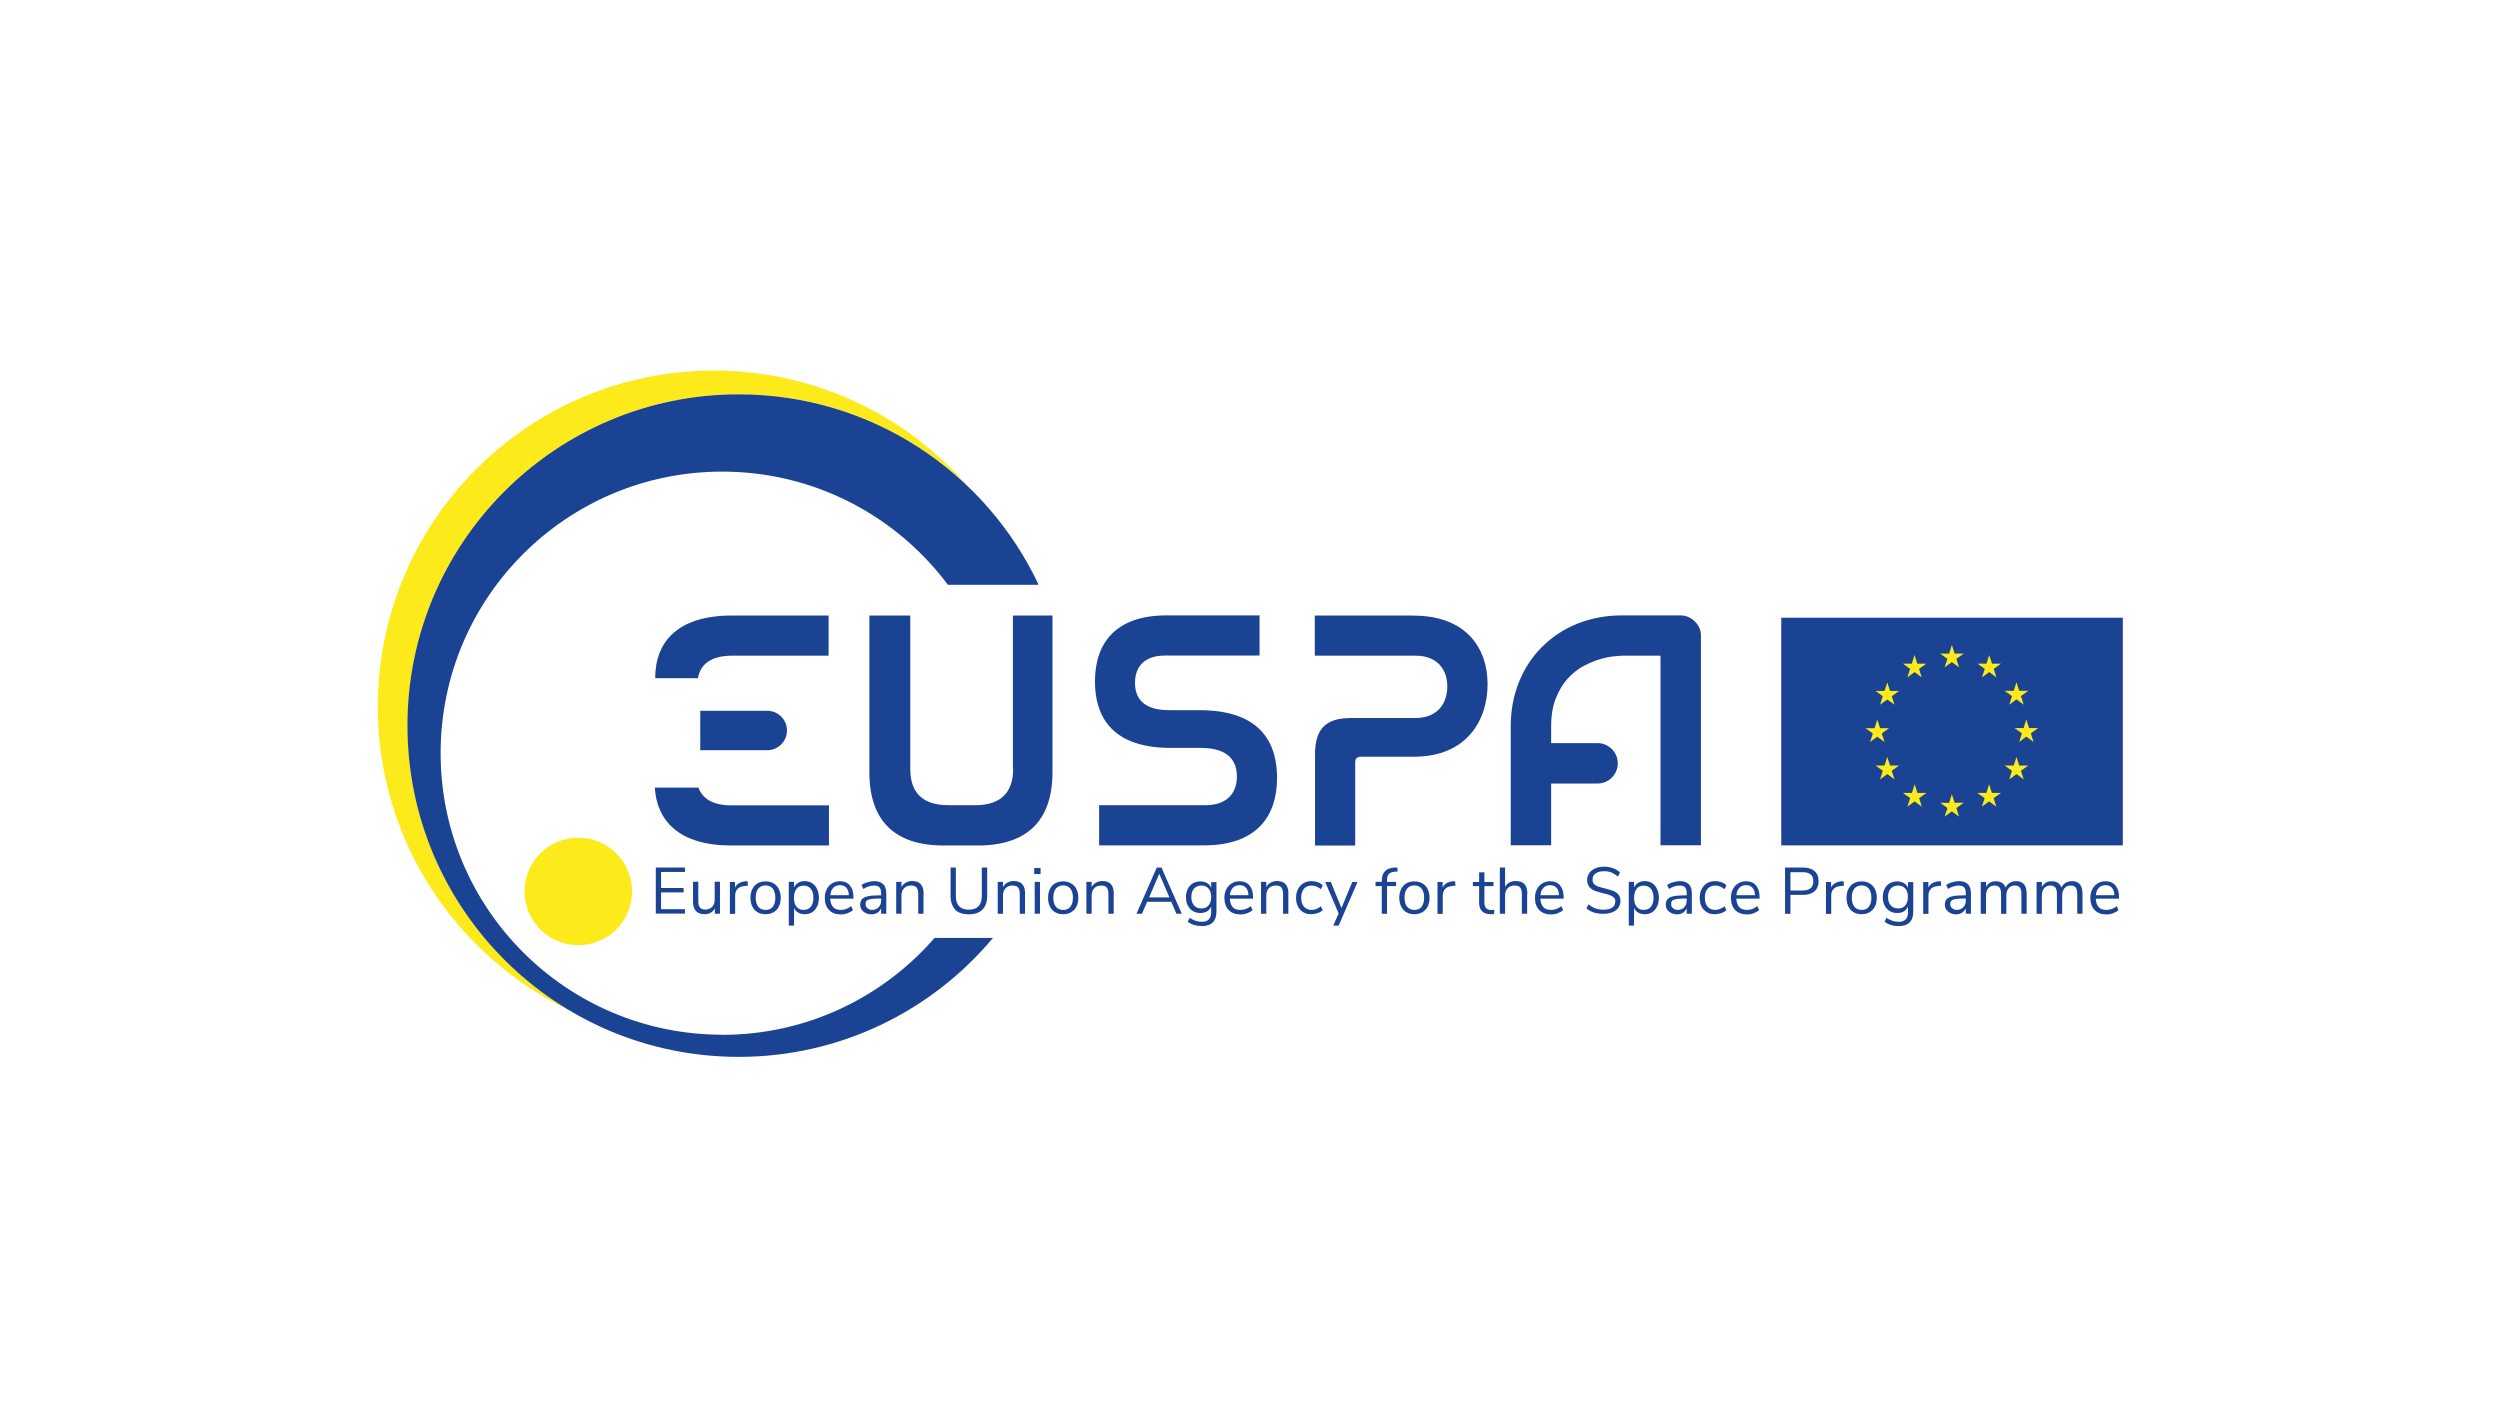 <?xml version="1.0" encoding="UTF-8"?>
<svg id="svg3977" xmlns="http://www.w3.org/2000/svg" viewBox="0 0 204.14 115">
  <defs>
    <style>
      .cls-1 {
        fill: #1b4393;
      }

      .cls-2 {
        fill: #fff;
      }

      .cls-3 {
        fill: #fcea1b;
      }
    </style>
  </defs>
  <rect class="cls-2" width="204.14" height="115"/>
  <g>
    <g>
      <rect class="cls-1" x="145.45" y="50.44" width="27.89" height="18.59"/>
      <polygon class="cls-3" points="158.79 54.49 159.38 54.06 159.97 54.49 159.75 53.8 160.35 53.37 159.61 53.37 159.38 52.67 159.16 53.37 158.42 53.37 159.02 53.8 158.79 54.49"/>
      <polygon class="cls-3" points="155.75 55.31 156.34 54.88 156.92 55.31 156.7 54.62 157.3 54.19 156.56 54.19 156.33 53.48 156.11 54.19 155.38 54.19 155.97 54.62 155.75 55.31"/>
      <polygon class="cls-3" points="154.11 55.72 153.88 56.42 153.15 56.42 153.74 56.85 153.52 57.54 154.11 57.12 154.7 57.54 154.47 56.85 155.07 56.42 154.33 56.42 154.11 55.72"/>
      <polygon class="cls-3" points="153.29 60.16 153.88 60.59 153.66 59.89 154.25 59.46 153.52 59.46 153.29 58.76 153.07 59.46 152.33 59.46 152.93 59.89 152.7 60.59 153.29 60.16"/>
      <polygon class="cls-3" points="154.33 62.51 154.11 61.81 153.88 62.51 153.15 62.51 153.74 62.94 153.52 63.64 154.11 63.21 154.7 63.64 154.47 62.94 155.07 62.51 154.33 62.51"/>
      <polygon class="cls-3" points="156.57 64.75 156.34 64.04 156.12 64.75 155.38 64.75 155.98 65.17 155.75 65.87 156.34 65.44 156.93 65.87 156.71 65.17 157.3 64.75 156.57 64.75"/>
      <polygon class="cls-3" points="159.61 65.55 159.38 64.85 159.16 65.56 158.42 65.55 159.02 65.98 158.79 66.68 159.38 66.25 159.97 66.68 159.75 65.98 160.35 65.55 159.61 65.55"/>
      <polygon class="cls-3" points="162.65 64.75 162.42 64.04 162.2 64.75 161.46 64.75 162.06 65.17 161.83 65.87 162.42 65.44 163.01 65.87 162.79 65.17 163.39 64.75 162.65 64.75"/>
      <polygon class="cls-3" points="164.88 62.51 164.66 61.81 164.43 62.51 163.69 62.51 164.29 62.94 164.07 63.64 164.66 63.21 165.25 63.64 165.02 62.94 165.62 62.51 164.88 62.51"/>
      <polygon class="cls-3" points="166.43 59.45 165.69 59.45 165.46 58.75 165.24 59.45 164.5 59.45 165.1 59.88 164.88 60.58 165.46 60.15 166.05 60.58 165.83 59.88 166.43 59.45"/>
      <polygon class="cls-3" points="164.07 57.54 164.66 57.11 165.25 57.54 165.02 56.84 165.62 56.41 164.88 56.41 164.66 55.71 164.43 56.41 163.69 56.41 164.29 56.84 164.07 57.54"/>
      <polygon class="cls-3" points="162.43 53.49 162.21 54.19 161.47 54.19 162.07 54.62 161.84 55.31 162.43 54.88 163.02 55.31 162.8 54.62 163.39 54.19 162.66 54.19 162.43 53.49"/>
    </g>
    <g>
      <circle class="cls-3" cx="47.22" cy="72.79" r="4.39"/>
      <g>
        <path class="cls-3" d="M33.29,59.25c0-14.94,12.11-27.05,27.05-27.05,7.23,0,13.79,2.84,18.64,7.46-5.03-5.76-12.43-9.4-20.68-9.4-15.16,0-27.45,12.29-27.45,27.45,0,10.92,6.38,20.35,15.61,24.77-7.89-4.73-13.18-13.36-13.18-23.23Z"/>
        <path class="cls-1" d="M58.97,84.49c-12.7,0-22.99-10.29-22.99-22.99s10.29-22.99,22.99-22.99c7.54,0,14.24,3.63,18.43,9.24h7.41c-4.32-9.19-13.66-15.55-24.49-15.55-14.94,0-27.05,12.11-27.05,27.05s12.11,27.05,27.05,27.05c8.34,0,15.8-3.78,20.76-9.71h-4.77c-4.21,4.84-10.41,7.91-17.34,7.91Z"/>
      </g>
    </g>
    <g>
      <path class="cls-1" d="M82.73,62.8c0,1.86-.97,2.95-3.09,2.95h-2.19c-2.17,0-3.12-1.08-3.12-2.95v-12.54h-3.34v12.8c0,3.95,2.06,5.98,6.06,5.98h2.8c4.01,0,6.09-2.03,6.09-5.98v-12.8h-3.23v12.54h0Z"/>
      <path class="cls-1" d="M97.95,57.99h-2.49c-2.2,0-2.78-1.08-2.78-2.23,0-1.31.75-2.23,2.45-2.23h7.72v-3.28h-7.6c-4.17,0-5.84,2.28-5.84,5.4,0,2.62,1.17,5.42,6.18,5.42h2.46c2.31,0,2.95,1.11,2.95,2.34,0,1.36-.81,2.34-2.59,2.34h-8.66v3.28h8.55c4.28,0,5.98-2.34,5.98-5.51,0-2.7-1.2-5.53-6.32-5.53Z"/>
      <path class="cls-1" d="M115.46,50.26h-8.1v3.28h8.23c1.78,0,2.59,1.14,2.59,2.5s-.75,2.59-2.62,2.59h-5.23c-2.06,0-2.95.86-2.95,2.98v7.43h3.28v-6.78c0-.33.17-.47.47-.47h4.31c4.4,0,6.03-3.06,6.03-5.9.01-3.01-1.8-5.62-6.03-5.62Z"/>
      <path class="cls-1" d="M138.75,51.27c-.08-.2-.2-.38-.36-.53s-.33-.27-.53-.36c-.2-.08-.42-.13-.65-.13h-4.76c-1.31,0-2.52.23-3.63.67-1.11.45-2.07,1.07-2.88,1.88-.81.8-1.45,1.76-1.9,2.88-.46,1.12-.68,2.34-.68,3.67v9.67h3.3v-5.04h3.79c.91,0,1.65-.74,1.65-1.65h0c0-.91-.74-1.65-1.65-1.65h-3.79v-1.33c0-.92.13-1.71.39-2.35.26-.65.59-1.19.99-1.62.4-.43.83-.77,1.31-1.02.47-.24.92-.43,1.35-.55s.8-.19,1.13-.22.54-.05.64-.05h3.12v15.48h3.3v-17.11c0-.23-.04-.44-.13-.65Z"/>
      <path class="cls-1" d="M59.79,53.54h7.87v-3.28h-7.87c-4.42,0-6.29,2.11-6.29,5.12h3.49c.2-1.14,1.07-1.84,2.8-1.84Z"/>
      <path class="cls-1" d="M57.03,64.31h-3.56c.16,2.72,1.99,4.73,6.24,4.73h7.98v-3.28h-7.98c-1.47,0-2.35-.53-2.68-1.45Z"/>
      <path class="cls-1" d="M57.18,58.03v3.23h5.47c.89,0,1.61-.72,1.61-1.61s-.72-1.61-1.61-1.61h-5.47Z"/>
    </g>
    <g>
      <path class="cls-1" d="M53.55,74.61v-3.77h2.38v.36h-1.95v1.31h1.84v.36h-1.84v1.37h1.95v.36h-2.38Z"/>
      <path class="cls-1" d="M58.79,72.01v2.6h-.42v-.44c-.08.16-.2.28-.34.36s-.31.12-.5.12c-.31,0-.54-.09-.7-.26s-.24-.43-.24-.77v-1.62h.43v1.6c0,.23.05.4.14.51.09.11.24.16.44.16.23,0,.41-.07.55-.22s.21-.34.21-.58v-1.47h.44Z"/>
      <path class="cls-1" d="M61.07,72.32l-.28.03c-.27.03-.46.11-.58.25-.12.14-.18.32-.18.53v1.49h-.43v-2.6h.42v.45c.15-.3.43-.47.86-.51h.16s.03.36.03.36Z"/>
      <path class="cls-1" d="M61.86,74.49c-.19-.11-.33-.27-.43-.47-.1-.21-.15-.44-.15-.71s.05-.51.15-.71c.1-.21.24-.36.43-.47s.4-.16.65-.16.46.05.65.16.34.27.44.47c.1.21.15.44.15.71s-.05.51-.15.71c-.1.21-.25.36-.44.47s-.4.16-.65.16-.46-.05-.65-.16ZM63.1,74.04c.14-.17.21-.42.21-.74s-.07-.56-.21-.74c-.14-.17-.34-.26-.59-.26s-.45.09-.59.26-.21.42-.21.74.07.57.21.74.34.26.59.26.45-.08.59-.25Z"/>
      <path class="cls-1" d="M66.32,72.12c.18.11.31.28.4.48.1.21.15.44.15.71s-.05.51-.15.71-.23.36-.4.47c-.17.11-.37.16-.61.16-.2,0-.38-.05-.53-.13s-.27-.21-.34-.38v1.44h-.43v-3.57h.43v.45c.08-.16.19-.29.34-.38s.33-.13.53-.13c.23,0,.43.05.61.17ZM66.21,74.04c.14-.17.21-.41.21-.73s-.07-.56-.21-.73c-.14-.18-.34-.26-.59-.26s-.45.08-.58.26-.21.42-.21.73.07.56.21.73.33.26.58.26.45-.09.59-.26Z"/>
      <path class="cls-1" d="M69.69,73.38h-1.9c.02.3.1.53.24.69s.36.23.64.23c.3,0,.58-.1.83-.31l.15.32c-.11.11-.26.19-.44.26s-.36.1-.55.1c-.4,0-.73-.12-.96-.36-.23-.24-.35-.57-.35-.99,0-.27.05-.5.16-.71.1-.21.25-.36.44-.48s.4-.17.64-.17c.35,0,.61.11.81.34.19.23.29.54.29.93v.16h0ZM68.04,72.5c-.14.14-.22.34-.24.6h1.51c0-.26-.07-.47-.2-.61-.13-.14-.3-.21-.52-.21s-.41.07-.55.21Z"/>
      <path class="cls-1" d="M72.13,72.2c.16.17.24.43.24.77v1.64h-.42v-.44c-.07.15-.17.27-.31.36s-.3.13-.48.13c-.17,0-.32-.03-.46-.1s-.25-.16-.34-.28c-.08-.12-.12-.26-.12-.4,0-.19.05-.35.15-.46.1-.11.26-.19.49-.24.23-.05.55-.07.95-.07h.12v-.18c0-.22-.05-.37-.13-.47-.09-.1-.23-.15-.43-.15-.3,0-.6.09-.89.28l-.15-.32c.13-.1.3-.18.49-.23s.37-.09.55-.09c.33,0,.58.09.74.26ZM71.74,74.09c.14-.15.21-.33.21-.56v-.16h-.1c-.31,0-.55.01-.72.04s-.28.07-.35.13c-.07.06-.1.15-.1.28,0,.14.05.26.15.34.1.09.23.14.38.14.21,0,.39-.07.53-.21Z"/>
      <path class="cls-1" d="M75.41,72.98v1.63h-.43v-1.61c0-.24-.05-.42-.14-.53s-.24-.16-.45-.16c-.24,0-.43.07-.57.22s-.21.34-.21.59v1.49h-.43v-2.6h.43v.43c.08-.16.21-.28.36-.37s.33-.13.52-.13c.62,0,.93.35.93,1.04Z"/>
      <path class="cls-1" d="M78,74.27c-.25-.26-.38-.63-.38-1.13v-2.3h.43v2.33c0,.37.09.64.27.83s.44.28.79.28.61-.09.79-.28c.18-.19.27-.46.27-.83v-2.33h.44v2.3c0,.5-.13.87-.38,1.13s-.63.39-1.12.39c-.5,0-.87-.13-1.12-.38Z"/>
      <path class="cls-1" d="M83.7,72.98v1.63h-.43v-1.61c0-.24-.05-.42-.14-.53s-.24-.16-.45-.16c-.24,0-.43.07-.57.22s-.21.34-.21.59v1.49h-.43v-2.6h.43v.43c.08-.16.21-.28.36-.37.15-.08.33-.13.52-.13.62,0,.93.35.93,1.04Z"/>
      <path class="cls-1" d="M84.45,70.88h.52v.49h-.52v-.49ZM84.49,74.61v-2.6h.43v2.6h-.43Z"/>
      <path class="cls-1" d="M86.16,74.49c-.19-.11-.33-.27-.43-.47-.1-.21-.15-.44-.15-.71s.05-.51.15-.71c.1-.21.24-.36.43-.47s.4-.16.65-.16.46.05.65.16.34.27.44.47c.1.21.15.44.15.71s-.05.51-.15.71c-.1.21-.25.36-.44.47s-.4.16-.65.16-.46-.05-.65-.16ZM87.4,74.04c.14-.17.21-.42.21-.74s-.07-.56-.21-.74c-.14-.17-.34-.26-.59-.26s-.45.09-.59.26-.21.42-.21.74.07.57.21.74.34.26.59.26.45-.08.59-.25Z"/>
      <path class="cls-1" d="M90.94,72.98v1.63h-.43v-1.61c0-.24-.05-.42-.14-.53s-.24-.16-.45-.16c-.24,0-.43.07-.57.22s-.21.34-.21.59v1.49h-.43v-2.6h.43v.43c.08-.16.21-.28.36-.37.15-.08.33-.13.52-.13.62,0,.93.35.93,1.04Z"/>
      <path class="cls-1" d="M96.06,74.61l-.42-.97h-1.97l-.42.97h-.45l1.66-3.77h.38l1.66,3.77h-.44ZM93.83,73.28h1.66l-.83-1.93-.83,1.93Z"/>
      <path class="cls-1" d="M99.33,72.01v2.43c0,.39-.1.68-.3.88-.2.2-.5.3-.89.3-.45,0-.84-.12-1.15-.35l.15-.32c.18.11.34.19.49.24s.32.08.51.08c.25,0,.44-.06.57-.2.13-.13.19-.33.19-.58v-.46c-.08.17-.19.29-.34.39-.16.09-.34.13-.55.13-.23,0-.43-.05-.61-.16s-.31-.26-.41-.45-.15-.42-.15-.68.05-.48.15-.68c.1-.19.24-.35.41-.45s.38-.16.61-.16c.21,0,.39.05.54.13s.27.21.35.38v-.45h.44ZM98.69,73.93c.14-.16.21-.39.21-.69s-.07-.52-.21-.68-.34-.25-.59-.25-.45.08-.6.25-.22.39-.22.68.07.52.22.69.34.25.6.25.45-.08.59-.25Z"/>
      <path class="cls-1" d="M102.32,73.38h-1.9c.02.3.1.53.24.69s.36.23.64.23c.3,0,.58-.1.83-.31l.15.32c-.11.11-.26.19-.44.26s-.36.1-.55.1c-.4,0-.73-.12-.96-.36-.23-.24-.35-.57-.35-.99,0-.27.05-.5.16-.71s.25-.36.44-.48.4-.17.64-.17c.35,0,.61.11.81.34.19.23.29.54.29.93v.16h0ZM100.67,72.5c-.14.14-.22.34-.24.6h1.51c0-.26-.07-.47-.2-.61-.13-.14-.3-.21-.52-.21s-.41.07-.55.21Z"/>
      <path class="cls-1" d="M105.2,72.98v1.63h-.43v-1.61c0-.24-.05-.42-.14-.53s-.24-.16-.45-.16c-.24,0-.43.07-.57.22s-.21.34-.21.59v1.49h-.43v-2.6h.43v.43c.08-.16.21-.28.36-.37.15-.08.33-.13.52-.13.62,0,.93.35.93,1.04Z"/>
      <path class="cls-1" d="M106.42,74.49c-.19-.11-.34-.27-.44-.47-.1-.2-.15-.44-.15-.71s.05-.51.16-.71c.11-.21.25-.36.44-.48s.41-.17.67-.17c.18,0,.35.03.51.09.17.06.3.15.4.25l-.15.32c-.24-.2-.5-.3-.75-.3-.27,0-.48.09-.63.26s-.23.42-.23.74.08.56.23.73c.15.17.36.26.63.26.25,0,.5-.1.75-.3l.15.32c-.11.1-.25.19-.42.24-.17.06-.34.09-.52.09-.25,0-.48-.05-.66-.16Z"/>
      <path class="cls-1" d="M110.42,72.02h.43l-1.54,3.56h-.44l.44-.99-1.1-2.57h.46l.87,2.13.88-2.13Z"/>
      <path class="cls-1" d="M113.26,72.01h.74v.34h-.74v2.26h-.43v-2.26h-.51v-.34h.51v-.08c0-.35.09-.61.26-.79s.44-.28.8-.3h.21s.03.32.03.32l-.24.02c-.22.02-.38.08-.48.18-.1.11-.15.28-.15.5v.15h0Z"/>
      <path class="cls-1" d="M114.84,74.49c-.19-.11-.33-.27-.43-.47-.1-.21-.15-.44-.15-.71s.05-.51.15-.71c.1-.21.24-.36.43-.47s.4-.16.65-.16.46.05.65.16.34.27.44.47c.1.21.15.44.15.71s-.05.51-.15.71c-.1.21-.25.36-.44.47s-.4.16-.65.16-.46-.05-.65-.16ZM116.08,74.04c.14-.17.21-.42.21-.74s-.07-.56-.21-.74c-.14-.17-.34-.26-.59-.26s-.45.09-.59.26-.21.42-.21.74.07.57.21.74.34.26.59.26.46-.08.59-.25Z"/>
      <path class="cls-1" d="M118.85,72.32l-.28.03c-.27.03-.46.11-.58.25-.12.14-.18.32-.18.53v1.49h-.43v-2.6h.42v.45c.15-.3.43-.47.86-.51h.16s.03.36.03.36Z"/>
      <path class="cls-1" d="M122.02,74.29l-.02.34c-.08.02-.17.02-.27.02-.31,0-.55-.08-.71-.24-.16-.16-.24-.39-.24-.68v-1.37h-.51v-.34h.51v-.79h.43v.79h.74v.34h-.74v1.34c0,.41.19.61.57.61.08,0,.16-.01.24-.02Z"/>
      <path class="cls-1" d="M124.7,72.98v1.63h-.43v-1.61c0-.24-.05-.42-.14-.53s-.24-.16-.45-.16c-.24,0-.43.07-.57.22s-.21.34-.21.59v1.49h-.43v-3.77h.43v1.58c.08-.16.2-.28.36-.36.15-.08.32-.12.52-.12.63,0,.94.35.94,1.04Z"/>
      <path class="cls-1" d="M127.68,73.38h-1.9c.02.3.1.53.24.69s.36.23.64.23c.3,0,.58-.1.83-.31l.15.32c-.11.11-.26.19-.44.26s-.36.1-.55.1c-.4,0-.73-.12-.96-.36-.23-.24-.35-.57-.35-.99,0-.27.05-.5.16-.71s.25-.36.44-.48c.19-.11.4-.17.64-.17.35,0,.62.11.81.34s.29.54.29.93v.16h0ZM126.03,72.5c-.14.14-.22.34-.24.6h1.51c0-.26-.07-.47-.2-.61-.13-.14-.3-.21-.52-.21s-.41.07-.55.21Z"/>
      <path class="cls-1" d="M129.54,74.18l.17-.34c.19.16.37.27.57.34.19.07.42.1.68.1.3,0,.53-.06.7-.18s.24-.28.24-.5c0-.13-.04-.23-.12-.31s-.18-.14-.31-.19-.3-.1-.52-.15c-.29-.07-.53-.14-.72-.21s-.34-.18-.45-.32c-.11-.14-.18-.32-.18-.55s.06-.4.17-.57.27-.29.48-.39c.21-.09.45-.14.73-.14.26,0,.5.04.73.12s.42.2.57.35l-.16.34c-.18-.15-.36-.26-.54-.34-.18-.07-.38-.1-.6-.1-.29,0-.52.06-.69.18s-.25.29-.25.52c0,.19.07.33.22.43s.37.18.66.24c.32.08.58.15.76.22s.34.16.46.3c.12.13.18.31.18.53s-.06.4-.17.56-.28.29-.49.37-.45.13-.74.13c-.58,0-1.05-.15-1.41-.47Z"/>
      <path class="cls-1" d="M134.91,72.12c.18.11.31.28.4.48.1.21.15.44.15.71s-.05.51-.15.71-.23.36-.4.47c-.17.11-.37.16-.61.16-.2,0-.38-.05-.53-.13s-.27-.21-.34-.38v1.44h-.43v-3.57h.43v.45c.08-.16.19-.29.34-.38s.33-.13.53-.13c.23,0,.43.05.61.17ZM134.81,74.04c.14-.17.21-.41.21-.73s-.07-.56-.21-.73c-.14-.18-.34-.26-.59-.26s-.45.08-.58.26-.21.42-.21.73.07.56.21.73c.14.17.33.26.58.26.25,0,.45-.09.59-.26Z"/>
      <path class="cls-1" d="M137.91,72.2c.16.17.24.43.24.77v1.64h-.42v-.44c-.07.15-.17.27-.31.36s-.3.13-.48.13c-.17,0-.32-.03-.46-.1s-.25-.16-.34-.28c-.08-.12-.12-.26-.12-.4,0-.19.05-.35.15-.46.1-.11.26-.19.49-.24.23-.05.55-.07.95-.07h.12v-.18c0-.22-.05-.37-.13-.47-.09-.1-.23-.15-.43-.15-.3,0-.6.09-.89.28l-.15-.32c.13-.1.3-.18.49-.23s.37-.09.55-.09c.33,0,.58.09.74.26ZM137.52,74.09c.14-.15.21-.33.21-.56v-.16h-.1c-.31,0-.55.01-.72.04s-.28.07-.35.13c-.07.06-.1.15-.1.28,0,.14.05.26.15.34.1.09.23.14.38.14.22,0,.39-.07.53-.21Z"/>
      <path class="cls-1" d="M139.38,74.49c-.19-.11-.34-.27-.44-.47-.1-.2-.15-.44-.15-.71s.05-.51.16-.71c.11-.21.25-.36.44-.48s.41-.17.67-.17c.18,0,.35.03.51.09.17.06.3.15.4.25l-.15.32c-.24-.2-.5-.3-.75-.3-.27,0-.48.09-.63.26s-.23.42-.23.74.08.56.23.73c.15.17.36.26.63.26.25,0,.5-.1.75-.3l.15.32c-.11.1-.25.19-.42.24-.17.06-.34.09-.52.09-.26,0-.48-.05-.66-.16Z"/>
      <path class="cls-1" d="M143.68,73.38h-1.9c.02.3.1.53.24.69s.36.23.64.23c.3,0,.58-.1.83-.31l.15.32c-.11.11-.26.19-.44.26s-.36.1-.55.1c-.4,0-.73-.12-.96-.36-.23-.24-.35-.57-.35-.99,0-.27.05-.5.16-.71s.25-.36.44-.48c.19-.11.4-.17.64-.17.35,0,.62.11.81.34s.29.54.29.93v.16h0ZM142.03,72.5c-.14.14-.22.34-.24.6h1.51c0-.26-.07-.47-.2-.61-.13-.14-.3-.21-.52-.21s-.41.07-.55.21Z"/>
      <path class="cls-1" d="M145.76,70.84h1.49c.4,0,.7.1.92.29.22.19.33.47.33.82s-.11.63-.33.83c-.22.19-.53.29-.92.29h-1.05v1.55h-.44v-3.77ZM147.21,72.71c.57,0,.86-.25.86-.75s-.29-.74-.86-.74h-1.01v1.5h1.01Z"/>
      <path class="cls-1" d="M150.57,72.32l-.28.03c-.27.03-.46.11-.58.25-.12.14-.18.32-.18.53v1.49h-.43v-2.6h.42v.45c.15-.3.43-.47.86-.51h.16s.03.36.03.36Z"/>
      <path class="cls-1" d="M151.36,74.49c-.19-.11-.33-.27-.43-.47-.1-.21-.15-.44-.15-.71s.05-.51.15-.71.24-.36.43-.47.4-.16.65-.16.46.05.65.16c.19.11.34.27.44.47.1.21.15.44.15.71s-.05.51-.15.71-.25.36-.44.47c-.19.11-.4.16-.65.16s-.46-.05-.65-.16ZM152.6,74.04c.14-.17.21-.42.21-.74s-.07-.56-.21-.74c-.14-.17-.34-.26-.59-.26s-.45.09-.59.26c-.14.17-.21.42-.21.74s.07.57.21.74.34.26.59.26.45-.08.59-.25Z"/>
      <path class="cls-1" d="M156.23,72.01v2.43c0,.39-.1.68-.3.88-.2.2-.5.3-.89.3-.46,0-.84-.12-1.15-.35l.15-.32c.18.11.34.19.49.24s.32.08.51.08c.25,0,.44-.06.57-.2.13-.13.19-.33.19-.58v-.46c-.08.17-.19.29-.34.39s-.34.13-.55.13c-.23,0-.43-.05-.61-.16s-.31-.26-.41-.45c-.1-.19-.15-.42-.15-.68s.05-.48.15-.68c.1-.19.24-.35.41-.45s.38-.16.61-.16c.21,0,.39.05.54.13.15.09.27.21.35.38v-.45h.43ZM155.58,73.93c.14-.16.21-.39.21-.69s-.07-.52-.21-.68c-.14-.16-.34-.25-.59-.25s-.45.08-.6.25-.22.39-.22.68.07.52.22.69.34.25.6.25.45-.08.59-.25Z"/>
      <path class="cls-1" d="M158.51,72.32l-.28.03c-.27.03-.46.11-.58.25-.12.14-.18.32-.18.53v1.49h-.43v-2.6h.42v.45c.15-.3.43-.47.86-.51h.16s.03.36.03.36Z"/>
      <path class="cls-1" d="M160.7,72.2c.16.17.24.43.24.77v1.64h-.42v-.44c-.07.15-.17.27-.31.36s-.3.13-.48.13c-.17,0-.32-.03-.46-.1s-.25-.16-.34-.28c-.08-.12-.12-.26-.12-.4,0-.19.05-.35.15-.46.1-.11.26-.19.49-.24.23-.05.55-.07.95-.07h.12v-.18c0-.22-.05-.37-.13-.47-.09-.1-.23-.15-.43-.15-.3,0-.6.09-.89.28l-.15-.32c.13-.1.3-.18.49-.23s.37-.09.55-.09c.33,0,.58.09.74.26ZM160.31,74.09c.14-.15.21-.33.21-.56v-.16h-.1c-.31,0-.55.01-.72.04s-.28.07-.35.13c-.07.06-.1.15-.1.28,0,.14.05.26.15.34.1.09.23.14.38.14.21,0,.39-.07.53-.21Z"/>
      <path class="cls-1" d="M165.49,72.98v1.63h-.43v-1.62c0-.24-.04-.41-.13-.52s-.22-.16-.4-.16c-.22,0-.39.07-.51.22-.13.15-.19.35-.19.6v1.49h-.43v-1.62c0-.24-.04-.42-.13-.53-.08-.11-.22-.16-.4-.16-.22,0-.39.07-.51.22-.13.15-.19.35-.19.6v1.49h-.43v-2.6h.43v.41c.08-.15.19-.27.32-.35.14-.08.3-.12.48-.12.4,0,.67.17.8.51.08-.16.19-.29.34-.38s.33-.14.52-.14c.57,0,.86.35.86,1.04Z"/>
      <path class="cls-1" d="M170.05,72.98v1.63h-.43v-1.62c0-.24-.04-.41-.13-.52s-.22-.16-.4-.16c-.22,0-.39.07-.51.22-.13.15-.19.35-.19.6v1.49h-.43v-1.62c0-.24-.04-.42-.13-.53-.08-.11-.22-.16-.4-.16-.22,0-.39.07-.51.22-.13.15-.19.35-.19.6v1.49h-.43v-2.6h.43v.41c.08-.15.19-.27.32-.35.14-.08.3-.12.48-.12.4,0,.67.17.8.51.08-.16.19-.29.34-.38s.33-.14.52-.14c.57,0,.86.35.86,1.04Z"/>
      <path class="cls-1" d="M173.03,73.38h-1.9c.02.3.1.53.24.69s.36.23.64.23c.3,0,.58-.1.83-.31l.15.32c-.11.11-.26.19-.44.26s-.36.1-.55.1c-.4,0-.73-.12-.96-.36-.23-.24-.35-.57-.35-.99,0-.27.05-.5.16-.71s.25-.36.44-.48c.19-.11.4-.17.64-.17.35,0,.61.11.81.34.19.23.29.54.29.93v.16h0ZM171.38,72.5c-.14.14-.22.34-.24.6h1.51c0-.26-.07-.47-.2-.61-.13-.14-.3-.21-.52-.21s-.41.07-.55.21Z"/>
    </g>
  </g>
</svg>